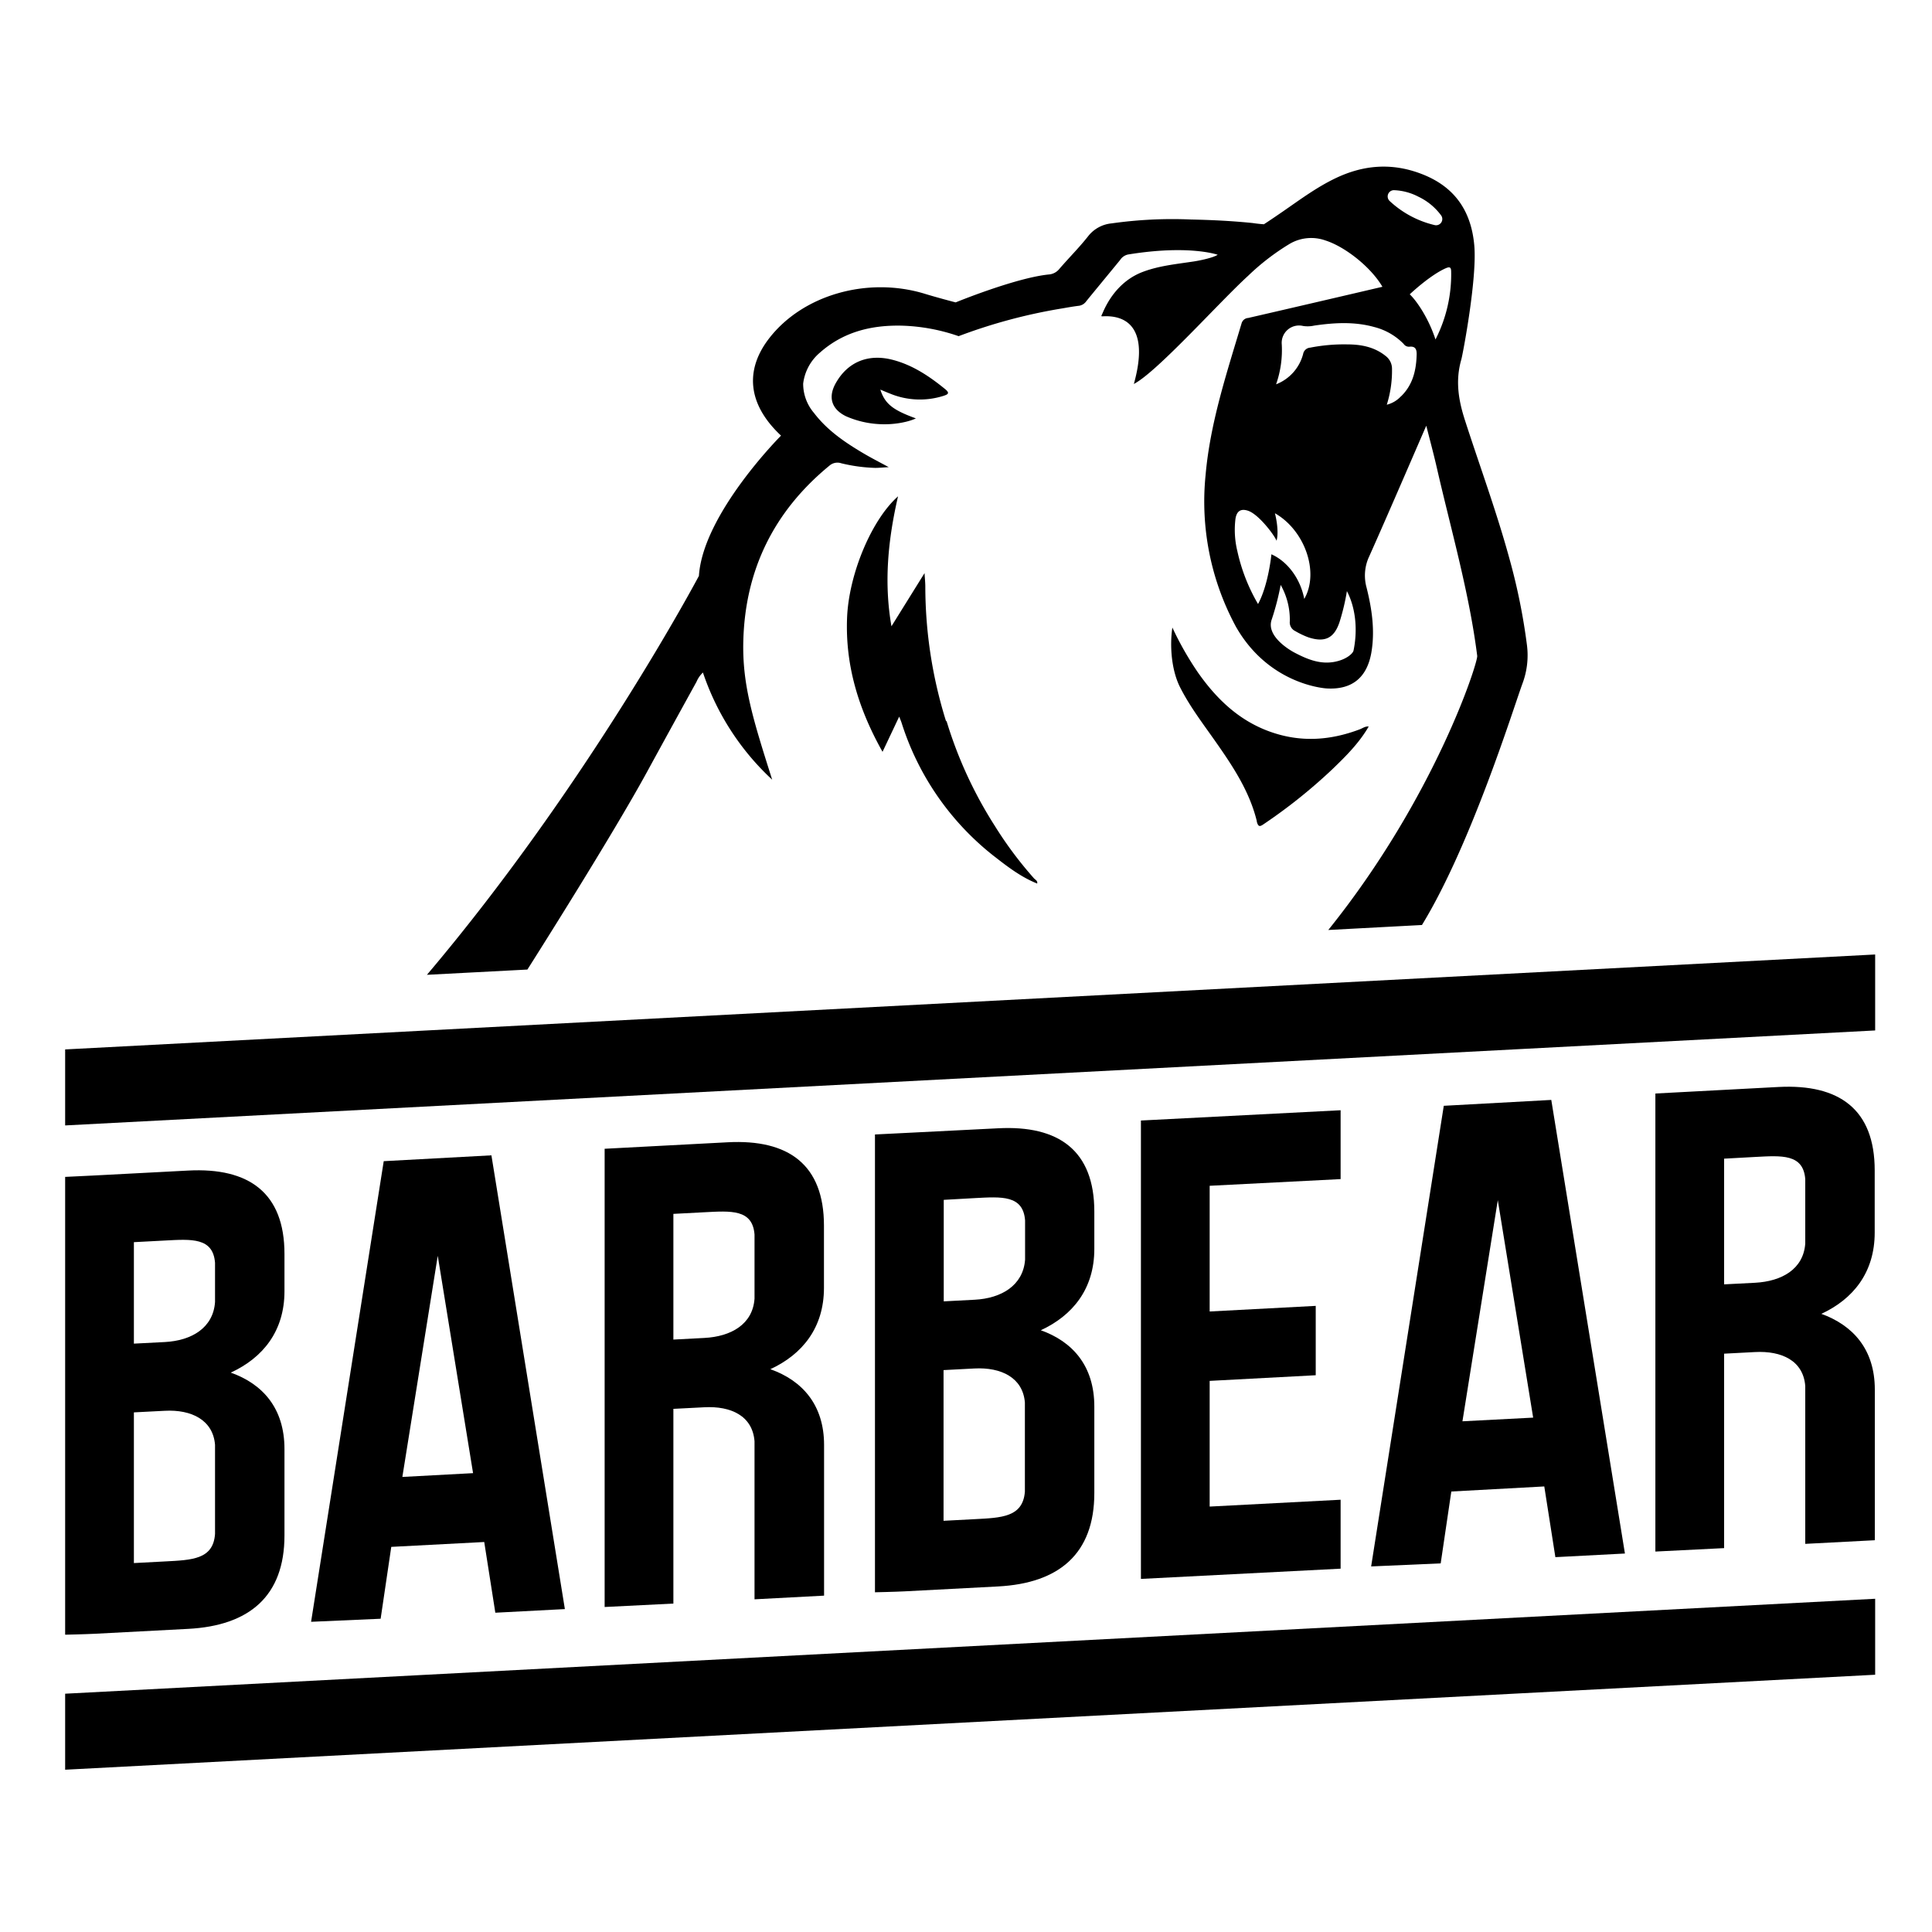 <svg id="Layer_1" data-name="Layer 1" xmlns="http://www.w3.org/2000/svg" width="500" height="500" viewBox="0 0 500 500">
  <title>barbear_positive</title>
  <g>
    <g>
      <polygon points="485.29 266.68 16.86 291.26 16.86 271.59 485.29 247.02 485.29 266.68"/>
      <path d="M59.72,355.23c8.31,2.95,13.9,9.27,13.9,19.77v22.37c0,15.76-9.15,23.35-24.91,24.18l-24.23,1.27c-2.54.13-7.62.24-7.62.24V304.58l7.62-.37,24.23-1.27c15.76-.83,24.91,5.81,24.91,21.57v9.66c0,10.34-5.59,17.24-13.9,21.06M34.65,321.47v26.26l8-.41c7-.37,12.54-3.71,13-10.35V326.81c-.51-6.58-6.1-6.13-13-5.76Zm21,52.44c-.51-6.41-6.1-9.17-13-8.8l-8,.41v39l8-.42c7-.37,12.54-.49,13-7.12Z"/>
      <path d="M146.19,416.43l-18,.94-2.87-18.3-24.06,1.26-2.75,18.6-18,.79,18.8-119.21L127.18,299Zm-23.76-35.18L113.29,325l-9.16,57.23Z"/>
      <path d="M199.38,354.35c8.3,2.95,13.89,9.27,13.89,19.6v39l-18,.95V373c-.51-6.58-6.1-9.17-13-8.8l-8,.41V415l-17.79.89V297.3l31.85-1.68c15.76-.83,24.91,5.81,24.91,21.57v16.1c0,10.33-5.59,17.23-13.89,21.06m-25.08-40.2v32.53l8-.42c6.94-.36,12.53-3.53,13-10.16V319.49c-.51-6.58-6.1-6.12-13-5.76Z"/>
      <polygon points="313.06 306.88 313.06 339.41 340.51 337.96 340.51 355.91 313.06 357.37 313.06 389.9 346.95 388.13 346.95 405.97 295.27 408.62 295.27 289.99 346.95 287.33 346.95 305.15 313.06 306.88"/>
      <path d="M420.53,402.05l-18,.94-2.87-18.3L375.6,386l-2.75,18.6-18,.79,18.8-119.21,27.82-1.52Zm-23.75-35.17-9.15-56.28-9.15,57.23Z"/>
      <path d="M269.31,344.25c8.31,2.95,13.9,9.27,13.9,19.77v22.37c0,15.75-9.15,23.35-24.91,24.18l-24.23,1.27c-2.54.13-7.63.24-7.63.24V293.6l7.63-.38L258.3,292c15.76-.83,24.91,5.81,24.91,21.57v9.65c0,10.34-5.59,17.24-13.9,21.07m-25.07-33.77v26.27l8-.42c6.95-.36,12.54-3.71,13.05-10.34V315.83c-.51-6.59-6.1-6.13-13.05-5.76Zm21,52.45c-.51-6.41-6.1-9.17-13.05-8.81l-8,.42v39l8-.42c6.95-.36,12.54-.49,13.05-7.12Z"/>
      <path d="M471.31,340c8.3,3,13.89,9.27,13.89,19.61v39l-18,.94V358.71c-.5-6.57-6.1-9.16-13-8.8l-8,.42v50.32l-17.79.89V283l31.86-1.69c15.76-.82,24.9,5.82,24.9,21.57V319c0,10.34-5.59,17.24-13.89,21.06m-25.08-40.2v32.53l8-.41c6.94-.37,12.54-3.54,13-10.17V305.17c-.5-6.58-6.1-6.12-13-5.75Z"/>
      <polygon points="485.29 433.42 16.86 458 16.86 438.33 485.29 413.76 485.29 433.42"/>
    </g>
    <path d="M237,108.29c-2,1-9.72,3.1-18.07-.57-3.8-1.87-4.68-5-2.59-8.64,3.1-5.45,8.42-7.62,14.78-5.93,5.18,1.37,9.51,4.3,13.59,7.64,1.17,1,.53,1.3-.45,1.63a20.23,20.23,0,0,1-14-.59c-.73-.28-1.44-.59-2.43-1,1.18,3.67,3.21,5.28,9.2,7.45"/>
    <path d="M257.37,221.67A71.08,71.08,0,0,1,233.31,187c-.12-.36-.27-.71-.6-1.54l-4.31,9.11c-6.18-11-9.66-22.27-9.18-34.64.43-11.22,6.27-25.34,13.19-31.48-2.59,11.23-3.69,22.3-1.7,33.63l8.56-13.76c.09,1.52.21,2.59.2,3.66a117.24,117.24,0,0,0,5.29,34.43c0,.11.16.2.24.31a108.74,108.74,0,0,0,12.4,26.93,99.78,99.78,0,0,0,10.19,13.66c.34.38,1,.62.83,1.35-4.12-1.65-7.62-4.31-11.05-7"/>
    <path d="M325.26,212.5c-1.89-7.72-6.22-14.22-10.71-20.62-3.2-4.56-6.61-9-9.14-14-2.3-4.52-2.7-10.94-2-15.47A81.12,81.12,0,0,0,310,174c4.76,6.8,10.54,12.39,18.49,15.29s15.69,2.39,23.44-.55c.76-.29,1.45-.85,2.34-.7,0,0,0,0,0,0l0,0h-.06c-2.45,4.23-5.88,7.65-9.36,11a138.33,138.33,0,0,1-17.62,14.12c-1.07.74-1.59,1.07-2-.66"/>
    <path d="M395.17,166.93a158,158,0,0,0-4.52-22.31c-3.29-12.06-7.62-23.79-11.46-35.67-1.71-5.26-2.61-10.33-1-15.92.37-1.29,4.13-21,3.35-29.56-.81-9-5.17-15.26-13.79-18.51-7.57-2.87-14.86-2.29-22.06,1.14-4.87,2.32-9.18,5.52-13.59,8.57-1.65,1.14-3.3,2.26-5,3.37,0,0-1.43-.09-2.92-.32-5.28-.54-10.59-.8-15.89-.91a111.7,111.7,0,0,0-20.59,1,8.75,8.75,0,0,0-6,3.21c-2.35,3-5.05,5.68-7.53,8.56a3.88,3.88,0,0,1-2.8,1.46c-8.61.89-24.05,7.22-24.05,7.22S242.47,77,239.24,76c-14.69-4.45-31.52.27-40.26,11.66-6.08,7.92-5.71,16.79,3.15,25.08,0,0-20.22,20.24-21.25,36.3,0,0-28.44,53.7-70.39,103.24l26-1.36c1.68-2.64,21.93-34.61,30.92-51.08q6.41-11.73,12.86-23.42a6.86,6.86,0,0,1,1.65-2.37,66.82,66.82,0,0,0,17.92,27.73c-5-15.73-7.77-24.62-7.47-35.92.48-18.49,8-33.62,22.3-45.36a3.14,3.14,0,0,1,3.07-.6,42.18,42.18,0,0,0,8.74,1.19c1,0,2-.11,3.52-.19-2.48-1.35-4.61-2.43-6.66-3.65-4.76-2.82-9.29-5.92-12.69-10.39a11.63,11.63,0,0,1-2.79-7.58,12.46,12.46,0,0,1,4.31-8c6.05-5.38,13.3-7.17,21.19-7A48.9,48.9,0,0,1,248.09,87,139.46,139.46,0,0,1,275,79.8c1.42-.25,2.84-.5,4.27-.67a2.81,2.81,0,0,0,1.9-1.23c2.9-3.55,5.82-7.08,8.73-10.63a3.24,3.24,0,0,1,2-1.4c15.43-2.52,22.8-.08,23.24.06-1.06.71-4.12,1.41-6.16,1.73-4.46.68-9,1.1-13.24,2.71-4.83,1.82-8.32,5.78-10.36,10.59-.5,1.18-.65.86,1,.88,6.43.07,10.69,4.57,7.06,17.53,6-3.1,22-21.07,29.58-28a60.44,60.44,0,0,1,10.71-8.24,11,11,0,0,1,9.26-.91c5.22,1.66,11.87,7,14.78,12-5.44,1.28-28.56,6.66-34.74,8.07a1.9,1.9,0,0,0-1.7,1.36c-3.86,12.91-8.13,25.76-9.32,39.24a68.07,68.07,0,0,0,7.84,39.29c8.54,15,23,16,23.74,16,6.38.29,10.16-2.87,11.3-9.2,1-5.74.16-11.38-1.22-16.91a11.62,11.62,0,0,1,.68-8.08c4.67-10.39,14.22-32.62,14.77-33.81,1,3.94,1.92,7.35,2.71,10.8,3.68,16.09,8.41,32.39,10.47,48.76.22,1.68-10.93,36.59-38.54,70.94L368,239.39c12.73-20.79,23.78-56.42,26-62.45A20.8,20.8,0,0,0,395.17,166.93ZM360.79,49.22a14.81,14.81,0,0,1,6.32,1.7A15.55,15.55,0,0,1,373,55.8a1.61,1.61,0,0,1-1.73,2.45A25.73,25.73,0,0,1,359.62,52,1.62,1.62,0,0,1,360.79,49.22Zm-40.56,93.43a23.23,23.23,0,0,1-.49-8.39c.31-2,1.39-2.72,3.31-2.06,2.8,1,6.82,6.39,7.32,7.75.75-2.8-.42-7.12-.42-7.12,7.73,4.39,11.56,15.28,7.59,22.17-1-5.25-4.33-9.7-8.5-11.55,0,0-.75,7.89-3.46,12.87A46.8,46.8,0,0,1,320.23,142.65Zm30,25.86c-.11.5-1.62,2.17-4.89,2.78-3.58.66-6.8-.54-10.29-2.38-1.22-.63-7.49-4.29-5.92-8.61a68.76,68.76,0,0,0,2.31-8.92,18.26,18.26,0,0,1,2.36,9.43,2.49,2.49,0,0,0,1.42,2.52,21.45,21.45,0,0,0,3.35,1.6c4.3,1.43,6.73.25,8.12-4a57,57,0,0,0,1.89-7.95C351.08,157.79,351.3,163.7,350.26,168.51Zm12.32-65.93a7.39,7.39,0,0,1-3.65,2.16,29.17,29.17,0,0,0,1.35-9.23,4.16,4.16,0,0,0-1.64-3.38c-2.91-2.35-6.37-3-9.95-3a45.4,45.4,0,0,0-9.58.84,2,2,0,0,0-1.83,1.64,11.53,11.53,0,0,1-7,7.85,26.71,26.71,0,0,0,1.47-10.31,4.49,4.49,0,0,1,5.51-4.79,7.82,7.82,0,0,0,2.9-.1c5.22-.76,10.42-1.06,15.59.39A16.22,16.22,0,0,1,363.26,89a1.65,1.65,0,0,0,1.48.73c1.43-.16,1.93.53,1.89,2C366.53,95.79,365.66,99.59,362.58,102.58Zm8.94-14.76c-1.72-5.31-4.77-9.88-6.65-11.65,0,0,5.14-4.89,9.3-6.74,1-.43,1.4-.35,1.42.84A37,37,0,0,1,371.52,87.82Z"/>
  </g>
</svg>
